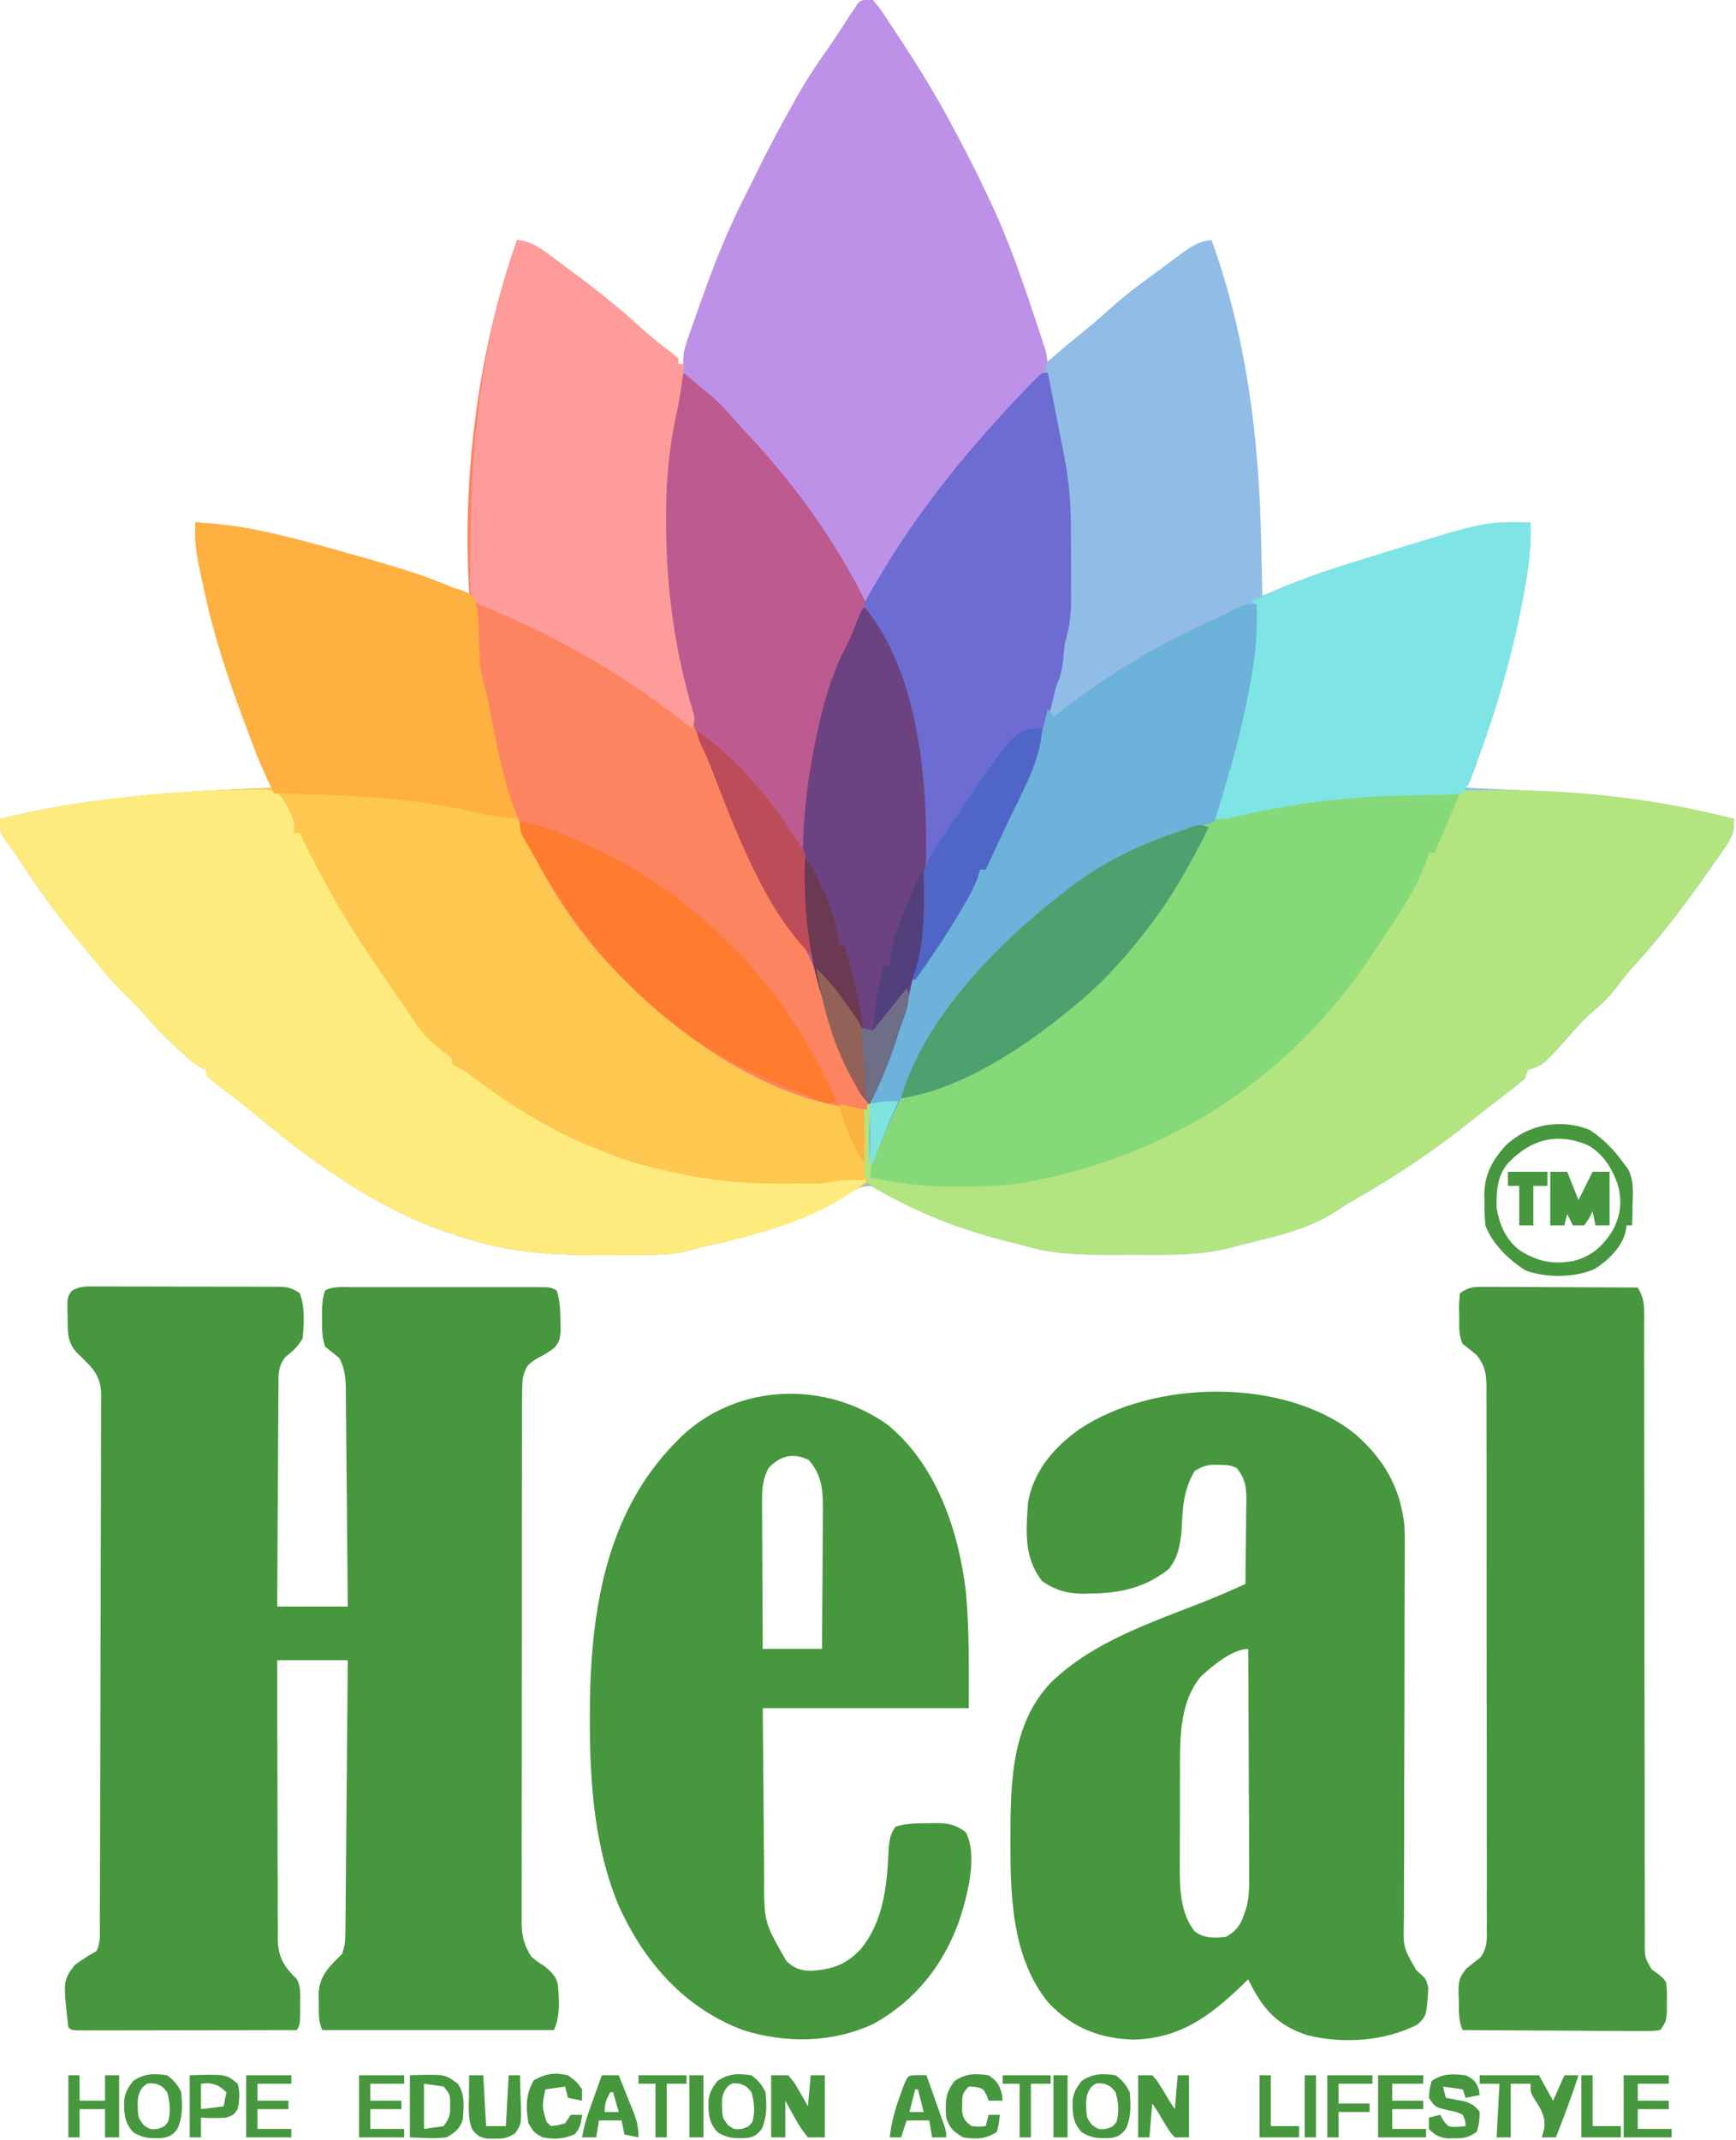 <svg width="615" height="758" viewBox="0 0 615 758" fill="none" xmlns="http://www.w3.org/2000/svg">
<path d="M309.205 0C310.87 1.907 312.185 3.679 313.548 5.789C313.954 6.395 314.36 7.002 314.779 7.627C316.103 9.616 317.405 11.619 318.705 13.625C319.61 15.003 320.515 16.381 321.42 17.758C328.654 28.844 335.187 40.209 341.205 52C341.92 53.366 342.636 54.732 343.353 56.098C345.392 60.024 347.314 64 349.205 68C349.572 68.766 349.94 69.533 350.319 70.322C359.139 88.901 365.109 108.403 371.205 128C371.647 127.618 372.09 127.235 372.547 126.841C376.182 123.713 379.849 120.639 383.58 117.625C387.016 114.829 390.368 111.983 393.642 109C398.374 104.755 403.394 100.964 408.531 97.224C410.331 95.907 412.119 94.575 413.908 93.242C415.152 92.327 416.397 91.413 417.642 90.5C418.221 90.066 418.8 89.633 419.397 89.186C422.627 86.844 425.21 85.418 429.205 85C441.585 119.25 446 154.992 446.767 191.25C446.81 193.171 446.854 195.091 446.898 197.012C447.004 201.674 447.105 206.337 447.205 211C448.793 210.323 448.793 210.323 450.414 209.631C459.731 205.7 469.008 202.272 478.705 199.375C479.965 198.993 481.225 198.611 482.524 198.218C484.996 197.47 487.468 196.726 489.941 195.985C492.615 195.178 495.277 194.348 497.935 193.492C506.473 190.783 515.1 188.902 523.892 187.188C525.016 186.968 526.141 186.749 527.299 186.522C532.363 185.575 537.037 184.888 542.205 185C542.433 192.201 541.816 198.972 540.58 206.062C540.398 207.105 540.217 208.147 540.031 209.221C536.186 230.68 530.144 250.891 522.716 271.344C522.478 272.003 522.24 272.662 521.994 273.341C520.325 277.88 520.325 277.88 519.205 279C520.178 279.04 521.151 279.079 522.153 279.12C553.218 280.42 583.926 282.477 614.205 290C614.535 294.185 613.785 296.236 611.415 299.668C610.81 300.553 610.205 301.437 609.582 302.349C608.921 303.285 608.26 304.222 607.58 305.188C606.905 306.159 606.23 307.131 605.534 308.132C597.064 320.217 588.215 332.027 578.15 342.836C576.173 345.035 574.409 347.318 572.642 349.688C569.857 353.35 566.833 356.187 563.306 359.121C560.906 361.267 558.828 363.581 556.705 366C546.911 377.098 546.911 377.098 541.205 379C540.875 379.99 540.545 380.98 540.205 382C538.177 383.757 536.154 385.387 534.017 387C532.725 387.992 531.433 388.984 530.142 389.977C529.482 390.481 528.822 390.985 528.142 391.505C526.353 392.886 524.587 394.29 522.83 395.711C509.358 406.58 495.071 416.246 480.021 424.793C477.721 426.1 475.554 427.44 473.357 428.926C464.014 435.131 453.2 437.557 442.412 440.21C440.325 440.724 438.246 441.271 436.178 441.856C425.381 444.638 414.586 444.454 403.5 444.391C400.145 444.375 396.792 444.391 393.437 444.41C382.577 444.421 372.645 444.204 362.205 441C360.378 440.54 358.55 440.087 356.72 439.641C340.743 435.482 326.19 430.351 312.255 421.406C308.525 419.687 307.092 419.757 303.205 421C300.737 422.314 298.392 423.664 296.017 425.125C281.56 433.577 266.019 437.918 249.739 441.425C247.671 441.894 245.624 442.454 243.586 443.04C238.542 444.301 233.578 444.359 228.4 444.406C227.371 444.42 226.342 444.434 225.281 444.448C221.964 444.482 218.647 444.495 215.33 444.5C214.204 444.503 213.078 444.507 211.918 444.51C194.861 444.513 179.456 443.506 163.205 438C162.19 437.678 161.176 437.357 160.131 437.025C134.729 428.871 110.254 411.382 89.986 394.305C87.825 392.514 85.647 390.781 83.423 389.07C82.776 388.571 82.128 388.071 81.461 387.557C80.185 386.576 78.905 385.6 77.622 384.629C76.113 383.465 74.653 382.237 73.204 381C73.204 380.34 73.204 379.68 73.204 379C72.675 378.786 72.145 378.572 71.599 378.352C68.284 376.48 65.652 373.963 62.892 371.375C62.31 370.834 61.728 370.293 61.129 369.735C57.501 366.323 54.129 362.806 50.935 358.98C48.846 356.59 46.602 354.404 44.33 352.188C40.136 348.032 36.35 343.706 32.673 339.09C30.865 336.826 29.037 334.596 27.173 332.379C19.607 323.323 12.902 313.919 6.533 303.988C5.217 302.019 3.803 300.162 2.361 298.285C0.228 295.035 -0.366 293.766 0.205 290C31.78 282.154 63.816 280.28 96.204 279C95.918 278.405 95.632 277.811 95.337 277.198C91.299 268.585 87.996 259.751 84.767 250.812C84.337 249.626 84.337 249.626 83.898 248.415C79.106 235.124 75.147 221.83 72.204 208C71.867 206.496 71.528 204.992 71.189 203.488C69.825 197.268 68.814 191.381 69.204 185C76.689 185.511 83.984 186.281 91.329 187.812C92.304 188.016 93.278 188.219 94.282 188.428C105.269 190.842 116.076 193.922 126.892 197C127.8 197.257 128.707 197.514 129.642 197.778C142.538 201.443 154.886 205.692 167.205 211C167.181 209.311 167.181 209.311 167.157 207.589C166.63 166.047 169.135 124.515 183.205 85C187.782 85.516 190.788 87.501 194.392 90.188C194.988 90.623 195.584 91.059 196.198 91.508C207.118 99.553 218.017 107.71 227.947 116.965C231.27 119.96 234.811 122.661 238.369 125.371C239.277 126.177 239.277 126.177 240.205 127C240.205 127.66 240.205 128.32 240.205 129C240.865 129 241.525 129 242.205 129C242.359 127.237 242.359 127.237 242.517 125.438C242.822 121.961 243.938 119.201 245.355 116.028C247.004 112.092 248.212 107.997 249.517 103.938C253.76 91.01 259.098 78.927 265.292 66.805C266.203 65.002 267.09 63.189 267.97 61.371C271.973 53.14 276.288 45.107 280.767 37.125C281.297 36.174 281.827 35.224 282.373 34.244C285.49 28.742 288.835 23.521 292.515 18.379C294.116 16.125 295.645 13.839 297.154 11.523C297.609 10.834 298.065 10.144 298.535 9.434C299.461 8.029 300.377 6.617 301.285 5.199C301.736 4.522 302.188 3.846 302.654 3.148C303.247 2.238 303.247 2.238 303.852 1.31C305.205 0 305.205 0 309.205 0Z" fill="#90BCE6"/>
<path d="M183.205 85C187.782 85.516 190.788 87.501 194.392 90.188C194.988 90.623 195.584 91.059 196.198 91.508C207.118 99.553 218.017 107.71 227.947 116.965C231.27 119.96 234.811 122.661 238.369 125.371C238.974 125.909 239.58 126.446 240.205 127C240.205 127.66 240.205 128.32 240.205 129C240.865 129 241.525 129 242.205 129C241.726 136.011 240.519 142.744 239.021 149.605C236.749 161.169 235.868 172.48 235.955 184.25C235.958 184.924 235.961 185.598 235.965 186.293C236.134 214.812 240.026 246.095 252.763 271.969C253.924 274.411 254.974 276.84 255.99 279.344C260.312 289.94 265.184 300.164 270.58 310.25C271.063 311.154 271.063 311.154 271.556 312.077C275.465 319.35 279.631 326.333 284.33 333.125C289.454 340.601 291.573 348.02 293.638 356.764C294.584 360.496 295.806 364.119 297.08 367.75C297.324 368.464 297.569 369.178 297.821 369.913C299.437 374.428 301.526 378.172 304.08 382.25C309.878 393.031 307.746 407.097 307.205 419C288.663 429.859 270.733 436.903 249.739 441.425C247.671 441.894 245.624 442.454 243.586 443.04C238.542 444.301 233.578 444.359 228.4 444.406C227.371 444.42 226.342 444.434 225.281 444.448C221.964 444.482 218.647 444.495 215.33 444.5C214.204 444.503 213.078 444.507 211.918 444.51C194.861 444.513 179.456 443.506 163.205 438C162.19 437.678 161.176 437.357 160.131 437.025C134.729 428.871 110.254 411.382 89.986 394.305C87.825 392.514 85.647 390.781 83.423 389.07C82.776 388.571 82.128 388.071 81.461 387.557C80.185 386.576 78.905 385.6 77.622 384.629C76.113 383.465 74.653 382.237 73.204 381C73.204 380.34 73.204 379.68 73.204 379C72.675 378.786 72.145 378.572 71.599 378.352C68.284 376.48 65.652 373.963 62.892 371.375C62.31 370.834 61.728 370.293 61.129 369.735C57.501 366.323 54.129 362.806 50.935 358.98C48.846 356.59 46.602 354.404 44.33 352.188C40.136 348.032 36.35 343.706 32.673 339.09C30.865 336.826 29.037 334.596 27.173 332.379C19.607 323.323 12.902 313.919 6.533 303.988C5.217 302.019 3.803 300.162 2.361 298.285C0.228 295.035 -0.366 293.766 0.205 290C31.78 282.154 63.816 280.28 96.204 279C95.918 278.405 95.632 277.811 95.337 277.198C91.299 268.585 87.996 259.751 84.767 250.812C84.337 249.626 84.337 249.626 83.898 248.415C79.106 235.124 75.147 221.83 72.204 208C71.867 206.496 71.528 204.992 71.189 203.488C69.825 197.268 68.814 191.381 69.204 185C76.689 185.511 83.984 186.281 91.329 187.812C92.304 188.016 93.278 188.219 94.282 188.428C105.269 190.842 116.076 193.922 126.892 197C127.8 197.257 128.707 197.514 129.642 197.778C142.538 201.443 154.886 205.692 167.205 211C167.181 209.311 167.181 209.311 167.157 207.589C166.63 166.047 169.135 124.515 183.205 85Z" fill="#FEC74F"/>
<path d="M242.205 132C243.895 133.454 245.586 134.908 247.275 136.363C248.891 137.734 250.544 139.06 252.205 140.375C255.165 142.965 257.624 145.66 260.166 148.648C262.097 150.876 264.091 153.032 266.109 155.18C293.953 184.979 315.953 222.769 324.017 262.938C324.327 264.481 324.327 264.481 324.644 266.057C329.103 289.364 328.863 314.436 324.955 337.812C324.75 339.037 324.546 340.261 324.335 341.522C321.803 355.476 318.347 370.517 311.455 383C307.587 391.008 308.823 400.341 309.205 409C309.429 408.397 309.653 407.795 309.885 407.174C323.516 371.037 347.45 338.246 378.205 315C379.039 314.359 379.873 313.719 380.732 313.059C392.393 304.467 405.465 298.404 419.205 294C419.977 293.728 420.749 293.456 421.544 293.176C435.294 288.336 449.537 285.384 463.955 283.438C464.842 283.312 465.728 283.186 466.642 283.057C483.72 280.727 500.997 280.448 518.205 280C519.272 279.97 520.339 279.94 521.439 279.909C552.209 279.134 584.429 282.12 614.205 290C614.535 294.185 613.785 296.236 611.416 299.668C610.508 300.995 610.508 300.995 609.582 302.349C608.921 303.285 608.26 304.222 607.58 305.188C606.905 306.159 606.23 307.131 605.534 308.132C597.064 320.217 588.216 332.027 578.15 342.836C576.173 345.035 574.409 347.318 572.642 349.688C569.857 353.35 566.833 356.187 563.306 359.121C560.906 361.267 558.828 363.581 556.705 366C546.912 377.098 546.912 377.098 541.205 379C540.875 379.99 540.545 380.98 540.205 382C538.178 383.757 536.154 385.387 534.017 387C532.725 387.992 531.434 388.984 530.142 389.977C529.482 390.481 528.822 390.985 528.142 391.505C526.353 392.886 524.587 394.29 522.83 395.711C509.358 406.58 495.071 416.246 480.021 424.793C477.721 426.1 475.554 427.44 473.357 428.926C464.014 435.131 453.2 437.557 442.412 440.21C440.326 440.724 438.247 441.271 436.179 441.856C425.381 444.638 414.586 444.454 403.5 444.391C400.145 444.375 396.792 444.391 393.437 444.41C382.578 444.421 372.645 444.204 362.205 441C360.378 440.54 358.55 440.087 356.72 439.641C341.681 435.727 327.834 430.746 314.205 423.25C313.515 422.873 312.826 422.496 312.115 422.108C307.328 419.371 307.328 419.371 306.205 416C306.226 414.228 306.307 412.456 306.423 410.688C307.121 395.844 305.54 386.136 298.355 373.237C296.448 369.528 295.161 365.652 293.892 361.688C293.648 360.939 293.404 360.19 293.152 359.418C292.089 356.08 291.15 352.769 290.337 349.359C288.467 341.555 285.498 335.96 281.042 329.43C269.117 311.713 259.613 292.091 252.045 272.165C250.94 269.318 249.697 266.539 248.455 263.75C243.473 251.687 240.865 238.966 238.455 226.188C238.244 225.079 238.033 223.971 237.816 222.83C232.304 192.419 234.464 161.758 242.205 132Z" fill="#B2E47F"/>
<path d="M34.474 455.628C35.211 455.624 35.948 455.62 36.707 455.617C39.144 455.608 41.58 455.622 44.017 455.637C45.709 455.637 47.402 455.637 49.094 455.635C52.642 455.635 56.189 455.646 59.737 455.664C64.287 455.686 68.836 455.687 73.386 455.68C76.881 455.677 80.376 455.684 83.871 455.693C85.549 455.697 87.226 455.698 88.904 455.697C91.248 455.696 93.591 455.709 95.935 455.725C96.63 455.723 97.325 455.72 98.041 455.718C101.659 455.758 103.102 455.932 106.205 458C108.086 462.94 107.723 468.825 107.205 474C105.441 477.023 103.847 478.511 101.098 480.603C98.411 484.005 98.632 487.192 98.659 491.349C98.643 492.608 98.643 492.608 98.627 493.892C98.598 496.663 98.596 499.432 98.595 502.203C98.58 504.126 98.563 506.048 98.545 507.97C98.501 513.027 98.481 518.084 98.466 523.141C98.447 528.302 98.405 533.464 98.365 538.625C98.289 548.75 98.241 558.875 98.204 569C106.455 569 114.705 569 123.205 569C123.119 558.264 123.025 547.529 122.917 536.793C122.867 531.809 122.821 526.824 122.783 521.839C122.746 517.027 122.699 512.216 122.646 507.405C122.628 505.57 122.613 503.735 122.601 501.9C122.584 499.329 122.555 496.758 122.523 494.187C122.521 493.429 122.519 492.67 122.517 491.889C122.453 487.842 122.135 484.592 120.205 481C118.562 479.638 116.896 478.301 115.205 477C114.089 473.655 114.072 471.082 114.08 467.562C114.076 465.863 114.076 465.863 114.072 464.129C114.182 461.534 114.299 459.423 115.205 457C118.201 455.502 121.275 455.861 124.56 455.871C125.318 455.869 126.076 455.867 126.857 455.865C129.368 455.861 131.88 455.864 134.392 455.867C136.133 455.866 137.874 455.866 139.615 455.864C143.267 455.863 146.919 455.865 150.571 455.87C155.259 455.875 159.946 455.872 164.634 455.866C168.23 455.862 171.826 455.864 175.422 455.866C177.151 455.867 178.88 455.866 180.609 455.864C183.022 455.861 185.436 455.865 187.849 455.871C188.928 455.868 188.928 455.868 190.028 455.864C194.976 455.886 194.976 455.886 197.205 457C198.379 460.523 198.464 463.768 198.517 467.437C198.573 469.416 198.573 469.416 198.63 471.434C198.205 475 198.205 475 196.412 477.352C194.496 478.783 192.729 479.91 190.58 480.937C186.77 483.265 186.365 483.852 185.205 488C185.016 490.74 184.93 493.377 184.944 496.116C184.94 496.928 184.936 497.741 184.932 498.578C184.922 501.299 184.926 504.019 184.93 506.74C184.926 508.692 184.92 510.643 184.914 512.595C184.901 517.894 184.9 523.194 184.903 528.493C184.904 532.917 184.899 537.34 184.894 541.764C184.883 552.199 184.883 562.634 184.889 573.07C184.895 583.837 184.883 594.604 184.861 605.371C184.844 614.614 184.838 623.858 184.841 633.101C184.843 638.622 184.84 644.143 184.826 649.664C184.814 654.856 184.816 660.047 184.829 665.239C184.831 667.144 184.828 669.049 184.82 670.954C184.81 673.556 184.818 676.156 184.83 678.757C184.823 679.511 184.816 680.264 184.808 681.04C184.856 685.761 185.706 688.992 188.205 693C190.448 694.808 190.448 694.808 192.892 696.375C195.274 698.351 196.934 699.808 197.634 702.891C198.095 707.96 198.508 714.393 196.205 719C169.145 719 142.085 719 114.205 719C112.711 716.013 112.979 712.961 112.955 709.687C112.929 708.371 112.903 707.055 112.876 705.699C113.448 699.255 116.795 696.41 121.205 692C122.116 689.264 122.338 687.623 122.363 684.805C122.373 683.951 122.382 683.097 122.392 682.217C122.398 681.283 122.404 680.35 122.41 679.388C122.42 678.402 122.43 677.417 122.44 676.401C122.471 673.139 122.496 669.876 122.521 666.613C122.542 664.353 122.562 662.093 122.584 659.833C122.639 653.88 122.689 647.927 122.737 641.974C122.787 635.901 122.843 629.829 122.898 623.756C123.005 611.837 123.106 599.919 123.205 588C114.955 588 106.705 588 98.204 588C98.2 601.7 98.22 615.399 98.285 629.099C98.314 635.461 98.332 641.822 98.325 648.184C98.318 654.324 98.341 660.464 98.383 666.605C98.394 668.946 98.395 671.288 98.385 673.629C98.373 676.912 98.398 680.192 98.432 683.475C98.413 684.924 98.413 684.924 98.394 686.402C98.521 693.244 100.397 696.284 105.205 701C106.691 703.972 106.336 706.696 106.33 710C106.333 711.887 106.333 711.887 106.337 713.812C106.205 717 106.205 717 105.205 719C94.791 719.023 84.378 719.041 73.964 719.052C69.129 719.057 64.294 719.064 59.46 719.075C54.798 719.086 50.136 719.092 45.474 719.095C43.691 719.097 41.909 719.1 40.126 719.106C37.638 719.113 35.15 719.114 32.662 719.113C31.545 719.119 31.545 719.119 30.406 719.124C25.319 719.114 25.319 719.114 24.204 718C22.341 701.52 22.341 701.52 26.4 696.031C28.918 694.108 31.444 692.543 34.205 691C35.761 687.888 35.356 684.586 35.358 681.169C35.363 680.351 35.367 679.533 35.372 678.689C35.385 675.932 35.391 673.174 35.397 670.417C35.405 668.446 35.414 666.475 35.422 664.504C35.448 658.019 35.464 651.533 35.478 645.047C35.483 642.816 35.489 640.586 35.494 638.355C35.516 629.079 35.535 619.802 35.546 610.525C35.562 597.219 35.595 583.913 35.652 570.607C35.691 561.258 35.71 551.908 35.716 542.559C35.719 536.972 35.731 531.385 35.764 525.798C35.794 520.541 35.8 515.285 35.788 510.029C35.788 508.099 35.797 506.17 35.814 504.241C35.837 501.606 35.828 498.973 35.812 496.339C35.826 495.576 35.84 494.812 35.855 494.026C35.747 486.771 32.417 484.162 27.454 479.312C23.713 475.468 23.993 471.581 23.954 466.5C23.934 465.823 23.913 465.146 23.892 464.449C23.853 459.558 23.853 459.558 25.271 457.306C28.18 455.341 31.084 455.59 34.474 455.628Z" fill="#46973D"/>
<path d="M480.205 508C490.316 516.827 496.237 527.075 497.561 540.652C497.684 544.661 497.686 548.659 497.639 552.669C497.637 554.195 497.636 555.721 497.637 557.247C497.635 560.505 497.622 563.763 497.599 567.021C497.564 572.178 497.563 577.335 497.568 582.493C497.575 596.222 497.542 609.95 497.481 623.679C497.442 632.722 497.422 641.764 497.44 650.807C497.448 655.929 497.425 661.05 497.379 666.172C497.357 669.36 497.364 672.547 497.38 675.734C497.381 677.207 497.37 678.679 497.347 680.151C497.105 689.725 497.105 689.725 501.707 697.751C502.34 698.323 502.973 698.895 503.625 699.484C505.205 701 505.205 701 505.994 704.012C505.387 713.912 505.387 713.912 502.205 717C490.58 723.007 475.815 723.954 463.142 720.813C452.981 717.472 447.872 712.176 443.041 702.723C442.765 702.154 442.489 701.586 442.205 701C441.382 701.797 440.56 702.593 439.712 703.414C428.384 714.236 417.961 721.913 401.705 722.375C389.547 722.029 379.999 718.235 371.517 709.438C358.674 693.733 357.97 672.526 357.955 653.188C357.954 652.405 357.953 651.623 357.953 650.818C357.979 631.789 358.262 610.689 372.205 596C387.23 581.37 407.755 574.722 426.865 567.149C431.705 565.222 436.466 563.165 441.205 561C441.279 555.965 441.333 550.93 441.369 545.894C441.385 544.182 441.405 542.47 441.431 540.758C441.468 538.293 441.484 535.829 441.498 533.363C441.513 532.602 441.529 531.84 441.545 531.055C441.546 526.518 441.037 523.596 438.205 520C435.879 518.837 434.417 518.834 431.83 518.813C431.059 518.798 430.288 518.784 429.494 518.77C426.922 519.028 425.374 519.605 423.205 521C419.106 527.982 418.962 534.207 418.584 542.176C418.071 547.348 417.337 551.568 414.08 555.688C405.839 562.316 396.599 564.357 386.205 564.375C385.449 564.4 384.694 564.424 383.916 564.449C378.281 564.478 373.868 563.239 369.205 560C362.625 551.734 363.455 542.092 364.205 532C366.24 520.888 373.36 512.594 382.392 506.188C408.683 488.582 455.043 487.708 480.205 508ZM425.205 594C417.398 603.814 418.049 617.211 418.037 629.156C418.033 630.299 418.03 631.441 418.027 632.618C418.022 635.021 418.019 637.425 418.019 639.829C418.017 643.489 417.999 647.149 417.98 650.809C417.977 653.154 417.975 655.499 417.974 657.844C417.967 658.928 417.96 660.013 417.952 661.131C417.976 669.021 418.113 677.538 423.205 684C426.626 686.566 430.052 686.437 434.205 686C438.978 683.505 440.058 680.339 441.593 675.481C442.558 671.568 442.599 667.821 442.545 663.808C442.546 662.939 442.546 662.07 442.547 661.174C442.545 658.333 442.521 655.493 442.498 652.652C442.492 650.67 442.488 648.687 442.485 646.705C442.473 641.511 442.444 636.318 442.411 631.125C442.38 625.816 442.366 620.507 442.351 615.197C442.319 604.798 442.268 594.399 442.205 584C436.6 584 429.142 590.294 425.205 594Z" fill="#46973D"/>
<path d="M183.205 85C187.782 85.516 190.788 87.501 194.392 90.188C194.988 90.623 195.584 91.059 196.198 91.508C207.118 99.553 218.017 107.71 227.947 116.965C231.27 119.96 234.811 122.661 238.369 125.371C238.975 125.909 239.58 126.446 240.205 127C240.205 127.66 240.205 128.32 240.205 129C240.865 129 241.525 129 242.205 129C241.726 136.011 240.519 142.744 239.021 149.605C236.75 161.169 235.868 172.48 235.955 184.25C235.958 184.924 235.962 185.598 235.965 186.293C236.134 214.812 240.026 246.095 252.763 271.969C253.924 274.411 254.975 276.84 255.99 279.344C260.312 289.94 265.184 300.164 270.58 310.25C270.902 310.853 271.224 311.456 271.556 312.077C275.466 319.35 279.631 326.333 284.33 333.125C289.454 340.601 291.573 348.02 293.638 356.764C296.354 367.48 300.677 377.526 305.884 387.242C307.205 390 307.205 390 307.205 393C270.866 390.536 235.498 363.799 212.166 337.512C188.293 309.713 176.463 277.787 170.748 242.035C170.369 239.093 170.369 239.093 169.205 237C161.314 188.147 166.682 131.404 183.205 85Z" fill="#FD8460"/>
<path d="M314.576 504.711C331.857 518.907 339.703 542.412 342.205 564C343.442 577.615 343.205 591.329 343.205 605C319.115 605 295.025 605 270.205 605C270.308 617.004 270.411 629.008 270.517 641.375C270.542 645.147 270.567 648.92 270.593 652.806C270.629 656.226 270.629 656.226 270.67 659.645C270.686 661.153 270.696 662.661 270.702 664.169C270.63 680.722 270.63 680.722 278.681 694.656C281.586 697.218 283.642 698.008 287.529 697.988C294.834 697.497 299.708 695.808 304.83 690.438C313.358 680.121 314.285 666.944 314.861 654.066C315.188 651.148 315.531 649.392 317.205 647C321.011 645.731 324.613 645.777 328.58 645.75C329.713 645.719 329.713 645.719 330.869 645.688C335.478 645.655 338.456 646.018 342.205 649C346.468 657.526 342.661 671.429 339.889 680.057C334.314 695.885 324.226 708.626 309.517 716.75C294.958 723.579 278.378 723.773 263.205 719C242.381 711.124 228.297 694.991 219.205 675C210.634 654.493 208.972 631.854 208.955 609.875C208.954 609.084 208.953 608.293 208.953 607.478C208.999 572.771 213.867 536.766 239.205 511C239.915 510.277 240.625 509.554 241.357 508.809C261.286 489.817 292.627 488.873 314.576 504.711ZM272.205 520C270.341 523.77 269.96 526.802 269.978 530.984C269.978 532.165 269.978 533.345 269.978 534.562C269.988 535.827 269.999 537.091 270.009 538.395C270.012 539.697 270.015 541 270.018 542.341C270.026 545.792 270.045 549.243 270.067 552.693C270.088 556.219 270.097 559.745 270.107 563.271C270.128 570.181 270.164 577.091 270.205 584C277.135 584 284.065 584 291.205 584C291.273 576.559 291.328 569.118 291.36 561.676C291.376 558.22 291.397 554.764 291.431 551.308C291.47 547.329 291.484 543.35 291.498 539.371C291.513 538.139 291.529 536.906 291.545 535.636C291.546 528.458 291.479 522.625 286.455 517.063C280.784 514.385 276.391 515.575 272.205 520Z" fill="#46973D"/>
<path d="M85.454 279.75C86.554 279.729 87.654 279.709 88.787 279.688C89.837 279.682 90.888 279.677 91.97 279.672C92.906 279.663 93.843 279.653 94.807 279.644C97.65 280.066 98.465 280.768 100.205 283C101.372 284.902 101.372 284.902 102.392 286.938C102.736 287.607 103.08 288.276 103.435 288.965C104.205 291 104.205 291 104.205 295C104.865 295 105.525 295 106.205 295C106.464 295.551 106.724 296.102 106.992 296.67C116.322 316.288 127.64 334.308 140.205 352C141.035 353.204 141.864 354.408 142.693 355.613C149.994 366.82 149.994 366.82 160.205 375C160.205 375.66 160.205 376.32 160.205 377C161.085 377.414 161.085 377.414 161.982 377.836C164.105 378.948 165.866 380.156 167.759 381.617C176.089 387.914 184.522 393.571 193.705 398.562C194.599 399.05 195.493 399.538 196.415 400.041C202.204 403.12 208.085 405.659 214.205 408C215.027 408.336 215.85 408.672 216.698 409.018C222.965 411.571 229.44 413.111 236.017 414.625C236.906 414.831 237.794 415.037 238.709 415.25C251.212 418.034 263.363 419.316 276.14 419.206C278.362 419.187 280.584 419.185 282.806 419.186C290.588 419.319 290.588 419.319 298.205 418C299.787 417.935 301.371 417.914 302.955 417.938C303.754 417.947 304.553 417.956 305.376 417.965C306.281 417.982 306.281 417.982 307.205 418C291.277 431.452 269.68 437.13 249.739 441.425C247.671 441.894 245.624 442.454 243.586 443.04C238.542 444.301 233.578 444.359 228.4 444.406C227.371 444.42 226.342 444.434 225.281 444.448C221.964 444.482 218.647 444.495 215.33 444.5C214.204 444.503 213.078 444.507 211.918 444.51C194.861 444.513 179.456 443.506 163.205 438C162.19 437.678 161.176 437.357 160.131 437.025C134.729 428.871 110.254 411.382 89.986 394.305C87.825 392.514 85.647 390.781 83.423 389.07C82.776 388.571 82.128 388.071 81.461 387.557C80.185 386.576 78.905 385.6 77.622 384.629C76.113 383.465 74.653 382.237 73.204 381C73.204 380.34 73.204 379.68 73.204 379C72.675 378.786 72.145 378.572 71.599 378.352C68.284 376.48 65.652 373.963 62.892 371.375C62.019 370.563 62.019 370.563 61.129 369.735C57.501 366.323 54.129 362.806 50.935 358.98C48.846 356.59 46.602 354.404 44.33 352.188C40.136 348.032 36.35 343.706 32.673 339.09C30.865 336.826 29.037 334.596 27.173 332.379C19.607 323.323 12.902 313.919 6.533 303.988C5.217 302.019 3.803 300.162 2.361 298.285C0.228 295.035 -0.366 293.766 0.205 290C13.617 286.667 26.988 284.33 40.705 282.75C41.767 282.626 41.767 282.626 42.851 282.5C57.022 280.867 71.182 279.82 85.454 279.75Z" fill="#FEEB7D"/>
<path d="M496.283 280.945C498.2 280.941 498.2 280.941 500.155 280.936C505.839 280.938 511.521 280.965 517.205 281C514.235 287.93 511.265 294.86 508.205 302C507.545 302 506.885 302 506.205 302C505.938 302.866 505.671 303.732 505.396 304.624C501.803 314.804 495.479 323.997 489.48 332.912C488.329 334.626 487.19 336.348 486.052 338.07C457.788 380.536 417.115 407.958 367.205 418C366.111 418.229 365.018 418.459 363.892 418.695C355.831 420.126 347.813 420.203 339.642 420.25C338.518 420.259 337.394 420.269 336.236 420.278C326.681 420.242 317.55 418.91 308.205 417C310.565 385.141 341.004 346.542 364.205 326C368.765 322.195 373.467 318.581 378.205 315C379.039 314.359 379.873 313.719 380.732 313.059C392.393 304.467 405.465 298.404 419.205 294C419.977 293.728 420.749 293.456 421.544 293.176C445.243 284.835 471.229 281.004 496.283 280.945Z" fill="#85D979"/>
<path d="M526.053 455.773C527.854 455.773 527.854 455.773 529.692 455.773C531.638 455.789 531.638 455.789 533.622 455.805C534.963 455.808 536.304 455.811 537.645 455.813C541.172 455.821 544.698 455.841 548.224 455.863C551.824 455.883 555.423 455.892 559.023 455.902C566.083 455.924 573.144 455.958 580.204 456C581.815 458.848 582.454 460.885 582.455 464.151C582.46 464.975 582.465 465.799 582.47 466.648C582.463 467.998 582.463 467.998 582.456 469.376C582.459 470.336 582.462 471.296 582.465 472.285C582.473 475.511 582.466 478.737 582.46 481.963C582.463 484.272 582.466 486.582 582.471 488.891C582.479 493.868 582.481 498.845 582.479 503.822C582.476 511.687 582.49 519.552 582.508 527.417C582.531 538.439 582.55 549.462 582.563 560.485C582.564 561.184 582.564 561.884 582.565 562.605C582.577 572.535 582.582 582.465 582.585 592.396C582.585 593.095 582.585 593.794 582.585 594.515C582.585 595.214 582.586 595.912 582.586 596.632C582.59 608.276 582.609 619.92 582.64 631.564C582.661 639.387 582.663 647.21 582.652 655.033C582.65 659.894 582.663 664.755 582.682 669.616C582.688 671.876 582.686 674.135 582.677 676.394C582.666 679.471 582.679 682.547 582.699 685.624C582.69 686.524 582.681 687.424 582.671 688.352C582.695 693.302 582.695 693.302 585.128 697.504C585.813 697.998 586.498 698.491 587.204 699C588.935 700.313 588.935 700.313 590.204 702C590.568 705.25 590.568 705.25 590.517 709C590.513 710.238 590.509 711.475 590.505 712.75C590.204 716 590.204 716 588.204 719C585.306 719.361 585.306 719.361 581.552 719.341C580.869 719.341 580.186 719.341 579.482 719.342C577.22 719.34 574.959 719.316 572.697 719.293C571.13 719.287 569.564 719.283 567.997 719.28C563.87 719.269 559.744 719.239 555.618 719.206C551.408 719.175 547.199 719.162 542.99 719.147C534.728 719.114 526.466 719.063 518.204 719C516.583 715.757 516.895 712.248 516.829 708.688C516.792 707.928 516.755 707.168 516.716 706.385C516.651 702.212 516.757 700.549 519.478 697.207C521.082 695.909 522.699 694.625 524.344 693.379C526.989 689.997 526.756 686.848 526.706 682.732C526.711 681.891 526.717 681.05 526.722 680.183C526.736 677.36 526.721 674.538 526.706 671.715C526.71 669.693 526.715 667.671 526.723 665.649C526.737 660.153 526.725 654.658 526.709 649.162C526.695 643.414 526.701 637.667 526.705 631.92C526.708 622.267 526.694 612.614 526.671 602.96C526.644 591.796 526.643 580.632 526.654 569.468C526.665 558.734 526.659 548.001 526.645 537.268C526.639 532.698 526.639 528.127 526.644 523.557C526.649 518.175 526.639 512.793 526.617 507.411C526.611 505.435 526.611 503.458 526.616 501.482C526.622 498.786 526.609 496.091 526.592 493.395C526.598 492.611 526.604 491.826 526.61 491.018C526.558 486.494 525.998 483.598 523.204 480C521.565 478.634 519.901 477.295 518.204 476C516.624 472.839 516.979 469.467 516.954 466C516.934 465.263 516.913 464.525 516.892 463.766C516.876 461.625 516.876 461.625 517.204 458C520.671 455.689 521.968 455.756 526.053 455.773Z" fill="#46973D"/>
<path d="M309.204 0C310.87 1.907 312.185 3.679 313.548 5.789C313.954 6.395 314.36 7.002 314.779 7.627C316.103 9.616 317.405 11.619 318.704 13.625C319.61 15.003 320.515 16.381 321.42 17.758C328.654 28.844 335.187 40.209 341.204 52C341.92 53.366 342.636 54.732 343.353 56.098C345.392 60.024 347.314 64 349.204 68C349.572 68.766 349.94 69.533 350.319 70.322C356.534 83.413 361.402 96.887 365.954 110.625C366.233 111.449 366.512 112.274 366.799 113.123C367.593 115.485 368.363 117.854 369.126 120.227C369.488 121.292 369.488 121.292 369.857 122.38C370.827 125.484 371.305 127.591 370.523 130.781C369.236 132.946 368.006 134.532 366.193 136.27C365.603 136.844 365.014 137.418 364.407 138.01C363.783 138.605 363.16 139.2 362.517 139.812C361.234 141.066 359.953 142.321 358.673 143.578C358.065 144.174 357.456 144.771 356.829 145.385C353.762 148.434 350.978 151.686 348.204 155C347.354 155.985 346.503 156.97 345.626 157.984C330.855 175.121 317.972 194.103 307.204 214C303.964 211.263 302.29 207.678 300.329 204C286.934 179.631 268.774 156.528 247.966 138.008C247.282 137.386 246.597 136.765 245.892 136.125C245.195 135.509 244.497 134.893 243.779 134.258C241.554 131.066 241.98 128.845 242.204 125C243.011 121.813 243.011 121.813 244.146 118.57C244.561 117.371 244.977 116.172 245.404 114.936C245.858 113.665 246.312 112.395 246.767 111.125C247.229 109.815 247.69 108.505 248.151 107.195C252.851 93.921 257.971 81.033 264.412 68.492C265.624 66.131 266.81 63.771 267.966 61.383C271.969 53.147 276.286 45.111 280.767 37.125C281.297 36.174 281.827 35.224 282.373 34.244C285.49 28.742 288.835 23.521 292.515 18.379C294.116 16.125 295.645 13.839 297.154 11.523C297.609 10.834 298.065 10.144 298.535 9.434C299.461 8.029 300.377 6.617 301.285 5.199C301.736 4.522 302.188 3.846 302.654 3.148C303.247 2.238 303.247 2.238 303.852 1.31C305.204 0 305.204 0 309.204 0Z" fill="#BD91E8"/>
<path d="M242.205 132C243.895 133.454 245.586 134.908 247.275 136.363C248.891 137.734 250.544 139.06 252.205 140.375C255.165 142.965 257.624 145.66 260.166 148.648C262.097 150.876 264.091 153.032 266.109 155.18C293.953 184.979 315.953 222.769 324.017 262.938C324.327 264.481 324.327 264.481 324.644 266.057C329.103 289.364 328.863 314.436 324.955 337.812C324.75 339.037 324.546 340.261 324.335 341.522C321.207 358.759 315.826 375.249 308.205 391C304.778 388.21 303.213 384.352 301.392 380.438C301.042 379.689 300.693 378.94 300.333 378.169C296.118 368.914 292.696 359.248 290.334 349.352C288.468 341.55 285.496 335.957 281.042 329.43C269.117 311.713 259.613 292.091 252.045 272.165C250.94 269.318 249.697 266.539 248.455 263.75C243.473 251.687 240.865 238.966 238.455 226.188C238.244 225.079 238.033 223.971 237.816 222.83C232.304 192.419 234.464 161.758 242.205 132Z" fill="#BD5A8F"/>
<path d="M183.205 85C187.782 85.516 190.788 87.501 194.392 90.188C194.988 90.623 195.584 91.059 196.198 91.508C207.118 99.553 218.017 107.71 227.947 116.965C231.27 119.96 234.811 122.661 238.369 125.371C238.975 125.909 239.58 126.446 240.205 127C240.205 127.66 240.205 128.32 240.205 129C240.865 129 241.525 129 242.205 129C241.726 136.011 240.519 142.744 239.021 149.605C236.75 161.169 235.868 172.48 235.955 184.25C235.958 184.924 235.961 185.598 235.965 186.293C236.099 208.891 239.145 231.047 245.736 252.723C246.205 255 246.205 255 245.205 258C244.773 257.659 244.342 257.317 243.898 256.965C222.992 240.491 200.396 227.017 175.857 216.621C174.652 216.086 173.446 215.551 172.205 215C171.317 214.651 170.428 214.303 169.513 213.943C167.205 212 167.205 212 166.589 208.156C166.57 206.533 166.579 204.909 166.611 203.285C166.61 202.411 166.608 201.537 166.607 200.636C166.612 197.777 166.656 194.921 166.705 192.062C166.723 190.088 166.742 188.114 166.761 186.14C167.198 152.092 171.742 117.194 183.205 85Z" fill="#FE9C9B"/>
<path d="M371.205 132C372.187 136.98 373.165 141.96 374.14 146.941C374.472 148.633 374.805 150.324 375.138 152.016C375.62 154.458 376.098 156.901 376.576 159.344C376.724 160.09 376.872 160.836 377.024 161.605C378.625 169.836 379.362 177.748 379.373 186.125C379.378 187.544 379.378 187.544 379.383 188.993C379.388 190.983 379.39 192.973 379.39 194.963C379.392 197.991 379.41 201.019 379.429 204.047C379.432 205.99 379.434 207.932 379.435 209.875C379.442 210.771 379.449 211.667 379.457 212.59C379.437 218.077 378.705 222.722 377.205 228C376.992 229.724 376.818 231.454 376.705 233.188C376.387 236.851 375.714 239.626 374.205 243C373.514 245.663 372.854 248.328 372.205 251C368.74 265.15 363.351 277.875 357.143 291.011C355.506 294.481 353.888 297.96 352.267 301.438C351.675 302.707 351.082 303.977 350.49 305.246C350.066 306.155 349.642 307.064 349.205 308C348.545 308 347.885 308 347.205 308C346.966 308.828 346.728 309.655 346.482 310.508C344.982 314.607 343.001 318.139 340.767 321.875C340.334 322.605 339.901 323.335 339.455 324.088C336.185 329.528 332.729 334.826 329.142 340.062C328.665 340.759 328.188 341.456 327.697 342.173C326.562 343.803 325.388 345.405 324.205 347C323.875 347 323.545 347 323.205 347C323.069 342.628 323.384 338.687 324.272 334.407C326.344 324.07 326.515 313.812 326.517 303.312C326.52 302.577 326.524 301.841 326.527 301.083C326.566 286.401 324.939 272.252 321.892 257.875C321.674 256.845 321.456 255.815 321.231 254.754C318.543 242.476 314.111 231.372 308.658 220.082C307.205 217 307.205 217 306.205 214C306.926 212.169 306.926 212.169 308.126 210.113C308.569 209.348 309.012 208.582 309.469 207.793C309.959 206.975 310.449 206.156 310.955 205.312C311.705 204.042 311.705 204.042 312.47 202.746C326.645 179.022 344.116 157.904 363.205 138C363.759 137.415 364.314 136.829 364.886 136.226C368.971 132 368.971 132 371.205 132Z" fill="#6C6CD2"/>
<path d="M542.205 185C542.433 192.201 541.816 198.972 540.58 206.062C540.398 207.105 540.217 208.147 540.031 209.221C536.761 227.471 532.135 244.909 525.955 262.375C525.552 263.512 525.552 263.512 525.142 264.673C524.373 266.834 523.596 268.992 522.814 271.148C522.581 271.797 522.348 272.446 522.107 273.115C521.032 276.039 519.946 278.388 518.205 281C515.665 281.401 515.665 281.401 512.439 281.441C511.25 281.466 510.061 281.491 508.836 281.517C506.915 281.539 506.915 281.539 504.955 281.562C502.289 281.626 499.624 281.692 496.958 281.766C496.292 281.783 495.626 281.8 494.94 281.818C475.22 282.363 455.344 284.962 436.171 289.633C434.205 290 434.205 290 430.205 290C430.825 287.436 431.451 284.874 432.08 282.312C432.254 281.591 432.428 280.87 432.607 280.127C432.868 279.068 432.868 279.068 433.134 277.988C433.291 277.344 433.448 276.7 433.61 276.036C434.205 274 434.205 274 435.168 271.684C437.407 265.886 438.411 259.634 439.705 253.562C439.862 252.829 440.02 252.096 440.182 251.34C442.824 238.94 444.54 226.675 445.205 214C444.545 213.67 443.885 213.34 443.205 213C456.141 206.788 469.29 202.117 483.019 197.966C486.093 197.034 489.159 196.077 492.224 195.117C526.119 184.68 526.119 184.68 542.205 185Z" fill="#7EE5E4"/>
<path d="M69.205 185C76.689 185.511 83.984 186.281 91.33 187.812C92.791 188.117 92.791 188.117 94.282 188.428C105.269 190.842 116.076 193.922 126.892 197C127.8 197.257 128.707 197.514 129.643 197.778C139.06 200.455 148.444 203.123 157.498 206.88C160.143 208.025 160.143 208.025 162.722 208.769C165.072 209.596 166.48 210.196 168.205 212C169.433 216.058 169.507 220.031 169.58 224.25C169.665 226.464 169.756 228.677 169.853 230.891C169.899 231.955 169.945 233.019 169.992 234.116C170.217 237.166 170.761 239.855 171.603 242.783C172.4 245.72 172.978 248.683 173.572 251.668C173.818 252.892 174.064 254.116 174.318 255.377C174.822 257.897 175.322 260.418 175.818 262.939C177.687 272.183 180.225 281.06 183.205 290C178.051 289.504 173.118 288.836 168.084 287.642C144.875 282.17 120.946 281.454 97.205 281C94.442 275.651 92.051 270.322 89.963 264.68C89.673 263.907 89.384 263.134 89.086 262.338C88.161 259.853 87.244 257.364 86.33 254.875C86.017 254.024 85.703 253.173 85.381 252.296C80.636 239.36 76.231 226.461 73.205 213C73.002 212.106 72.799 211.212 72.59 210.291C71.983 207.573 71.399 204.851 70.83 202.125C70.577 200.92 70.577 200.92 70.32 199.691C69.346 194.707 69.054 190.078 69.205 185Z" fill="#FEB040"/>
<path d="M445.205 214C445.589 224.606 444.565 234.364 442.392 244.75C442.127 246.082 441.863 247.414 441.601 248.746C440.102 256.254 438.342 263.648 436.205 271C435.978 271.79 435.751 272.58 435.517 273.394C434.879 275.598 434.231 277.799 433.58 280C433.363 280.736 433.146 281.472 432.923 282.23C432.056 285.169 431.173 288.093 430.205 291C428.306 291.773 428.306 291.773 425.83 292.375C420.915 293.712 416.509 295.585 411.912 297.758C409.432 298.895 406.949 299.867 404.392 300.812C361.947 317.724 331.863 359.402 314.115 399.881C313.524 401.256 312.939 402.633 312.36 404.013C311.151 406.897 309.948 409.385 308.205 412C307.344 397.727 307.958 386.679 314.341 373.813C315.598 371.173 316.537 368.461 317.455 365.688C317.93 364.255 317.93 364.255 318.416 362.793C319.255 360.04 319.255 360.04 319.619 357.301C321.039 348.668 325.512 342.852 330.574 335.952C337.016 327.109 342.174 317.699 347.205 308C347.865 308 348.525 308 349.205 308C349.282 307.363 349.359 306.726 349.439 306.07C350.525 301.714 352.489 297.898 354.455 293.875C355.278 292.16 356.101 290.446 356.923 288.73C357.684 287.154 358.444 285.577 359.205 284C364.278 273.4 368.673 262.506 371.205 251C371.865 251.99 372.525 252.98 373.205 254C374.046 253.319 374.888 252.639 375.755 251.938C393.277 238.125 412.975 226.812 433.379 217.833C435.106 217.045 436.789 216.16 438.466 215.27C441.205 214 441.205 214 445.205 214Z" fill="#6CB2DA"/>
<path d="M306.205 215C328.432 241.673 329.877 290.469 327.009 323.238C326.485 328.122 325.765 332.968 324.955 337.812C324.75 339.037 324.546 340.261 324.335 341.522C321.207 358.759 315.826 375.249 308.205 391C304.778 388.21 303.213 384.352 301.392 380.438C301.043 379.69 300.694 378.943 300.335 378.173C296.613 369.998 293.781 361.595 291.205 353C290.898 352.001 290.591 351.002 290.275 349.973C282.862 323.34 282.838 292.992 288.205 266C288.36 265.199 288.515 264.398 288.675 263.573C291.094 251.31 294.128 239.591 299.97 228.465C301.685 225.042 303.047 221.509 304.408 217.934C305.205 216 305.205 216 306.205 215Z" fill="#6C4281"/>
<path d="M184.205 291C190.104 291.618 195.213 293.811 200.642 296.062C201.622 296.469 202.602 296.875 203.612 297.294C224.935 306.274 242.869 318.585 259.205 335C260.095 335.891 260.986 336.781 261.904 337.699C276.232 352.766 287.979 370.964 296.205 390C294.205 391 294.205 391 291.333 390.18C283.799 387.423 276.438 384.482 269.205 381C268.139 380.51 267.072 380.02 265.974 379.516C233.082 363.906 207.895 336.453 190.267 305.062C189.679 304.036 189.09 303.009 188.484 301.951C187.929 300.968 187.374 299.985 186.802 298.973C186.302 298.088 185.802 297.204 185.287 296.293C184.205 294 184.205 294 184.205 291Z" fill="#FE7B30"/>
<path d="M428.205 293C422.032 305.37 415.696 317.072 407.205 328C406.539 328.875 405.874 329.751 405.189 330.652C396.866 341.361 387.967 350.735 377.205 359C375.907 360.056 375.907 360.056 374.583 361.133C359.299 373.23 338.803 386.037 319.205 389C327.436 360.053 354.885 332.627 378.205 315C379.039 314.359 379.873 313.719 380.732 313.059C392.384 304.474 405.466 298.38 419.205 294C420.263 293.607 421.321 293.214 422.412 292.809C425.205 292 425.205 292 428.205 293Z" fill="#4CA16F"/>
<path d="M369.205 258C368.521 269.849 362.135 280.446 357.143 291.011C355.506 294.481 353.888 297.96 352.267 301.438C351.675 302.707 351.082 303.977 350.49 305.246C350.066 306.155 349.641 307.064 349.205 308C348.545 308 347.885 308 347.205 308C346.966 308.828 346.728 309.655 346.482 310.508C344.982 314.607 343.001 318.139 340.767 321.875C340.334 322.605 339.901 323.335 339.455 324.088C336.185 329.528 332.729 334.826 329.142 340.062C328.427 341.107 328.427 341.107 327.697 342.173C326.562 343.803 325.387 345.405 324.205 347C323.875 347 323.545 347 323.205 347C323.034 341.451 323.686 336.334 324.642 330.875C325.611 325.229 326.323 319.803 326.455 314.062C326.941 306.792 330.132 301.892 334.205 296C334.929 294.899 335.653 293.798 336.4 292.664C359.704 258 359.704 258 369.205 258Z" fill="#5066C7"/>
<path d="M247.205 259C262.406 269.938 273.164 283.317 283.205 299C283.865 299.99 284.525 300.98 285.205 302C285.461 304.627 285.621 307.18 285.705 309.812C286.001 316.63 286.696 323.21 287.802 329.949C288.205 333.004 288.274 335.923 288.205 339C271.482 323.575 260.1 293.236 252.137 272.346C250.854 269.117 249.412 265.968 247.946 262.819C247.205 261 247.205 261 247.205 259Z" fill="#BC4C59"/>
<path d="M563.025 400.109C567.895 403.18 571.871 407.323 575.205 412C576.023 413.071 576.023 413.071 576.857 414.164C578.731 418.107 578.533 421.511 578.392 425.813C578.372 426.995 578.372 426.995 578.351 428.201C578.316 430.134 578.262 432.067 578.205 434C577.545 434 576.885 434 576.205 434C576.103 434.741 576.001 435.482 575.896 436.246C574.482 441.877 569.66 446.436 564.83 449.5C557.75 452.576 547.532 452.655 540.314 449.895C534.55 446.238 528.622 440.506 526.205 434C525.986 431.164 525.88 428.459 525.892 425.625C525.876 424.883 525.86 424.14 525.843 423.375C525.837 416.096 528.57 410.997 533.439 405.68C541.325 398.177 552.792 396.084 563.025 400.109ZM534.205 412C530.306 416.549 530.07 422.203 530.205 428C531.337 434.085 533.632 439.538 538.876 443.152C545.073 446.873 550.214 447.883 557.412 446.609C563.884 444.889 567.588 441.576 571.205 436C574.21 430.412 574.7 425.631 573.123 419.492C570.948 413.587 567.958 408.58 562.33 405.5C551.488 401.036 542.236 403.51 534.205 412Z" fill="#46973D"/>
<path d="M285.205 304C288.135 307.504 289.948 311.411 291.767 315.562C292.077 316.268 292.387 316.973 292.707 317.699C295.106 323.352 296.569 328.874 297.205 335C297.865 335 298.525 335 299.205 335C304.46 352.987 308.072 371.176 307.205 390C298.858 379.762 294.98 365.458 291.205 353C290.743 351.498 290.743 351.498 290.271 349.965C286.158 335.152 284.56 319.334 285.205 304Z" fill="#6C3952"/>
<path d="M326.205 309C326.535 309 326.865 309 327.205 309C327.583 325.111 327.948 345.316 316.521 357.836C315.374 358.907 315.374 358.907 314.205 360C313.285 360.92 312.366 361.841 311.419 362.789C310.689 363.519 309.958 364.248 309.205 365C309.489 362.478 309.782 359.958 310.08 357.438C310.158 356.733 310.237 356.029 310.318 355.303C310.871 350.687 311.817 346.438 313.205 342C313.865 342 314.525 342 315.205 342C315.365 340.266 315.365 340.266 315.529 338.496C316.086 334.064 317.376 330.198 319.017 326.062C319.284 325.37 319.551 324.678 319.826 323.965C321.796 318.904 323.917 313.927 326.205 309Z" fill="#51407B"/>
<path d="M524.205 735C531.135 735 538.065 735 545.205 735C547.68 739.455 547.68 739.455 550.205 744C551.525 741.03 552.845 738.06 554.205 735C555.855 735 557.505 735 559.205 735C556.808 742.443 554.052 749.718 551.205 757C549.555 757 547.905 757 546.205 757C546.473 756.031 546.741 755.061 547.017 754.062C547.718 749.534 545.721 746.737 543.333 743.016C542.205 741 542.205 741 542.205 738C539.895 738 537.585 738 535.205 738C535.205 744.27 535.205 750.54 535.205 757C533.555 757 531.905 757 530.205 757C530.535 750.73 530.865 744.46 531.205 738C528.895 738 526.585 738 524.205 738C524.205 737.01 524.205 736.02 524.205 735Z" fill="#46973D"/>
<path d="M549.205 415C551.185 415 553.165 415 555.205 415C556.525 418.3 557.845 421.6 559.205 425C560.855 421.7 562.505 418.4 564.205 415C566.185 415 568.165 415 570.205 415C570.205 421.27 570.205 427.54 570.205 434C568.555 434 566.905 434 565.205 434C564.875 432.35 564.545 430.7 564.205 429C563.586 430.237 563.586 430.237 562.955 431.5C562.088 432.737 562.088 432.737 561.205 434C559.885 434 558.565 434 557.205 434C556.545 432.68 555.885 431.36 555.205 430C554.875 431.32 554.545 432.64 554.205 434C552.555 434 550.905 434 549.205 434C549.205 427.73 549.205 421.46 549.205 415Z" fill="#46973D"/>
<path d="M273.205 735C275.185 735 277.165 735 279.205 735C281.322 737.406 281.322 737.406 283.08 740.5C283.675 741.521 284.271 742.542 284.884 743.594C285.32 744.388 285.756 745.182 286.205 746C286.535 742.37 286.865 738.74 287.205 735C288.855 735 290.505 735 292.205 735C292.205 742.26 292.205 749.52 292.205 757C290.225 757 288.245 757 286.205 757C284.386 754.786 283.154 752.979 281.83 750.5C281.475 749.88 281.121 749.26 280.755 748.621C279.885 747.092 279.042 745.547 278.205 744C278.205 748.29 278.205 752.58 278.205 757C276.555 757 274.905 757 273.205 757C273.205 749.74 273.205 742.48 273.205 735Z" fill="#46973D"/>
<path d="M289.205 343C294.379 347.69 298.245 353.276 302.205 359C302.656 359.633 303.107 360.266 303.572 360.918C308.969 369.211 307.327 380.564 307.205 390C297.177 377.7 291.696 358.448 289.205 343Z" fill="#926258"/>
<path d="M403.205 735C404.855 735 406.505 735 408.205 735C409.935 736.863 409.935 736.863 411.392 739.312C411.881 740.113 412.369 740.914 412.873 741.738C413.312 742.485 413.752 743.231 414.205 744C415.195 745.485 415.195 745.485 416.205 747C416.535 743.04 416.865 739.08 417.205 735C418.525 735 419.845 735 421.205 735C421.205 742.26 421.205 749.52 421.205 757C419.555 757 417.905 757 416.205 757C414.474 755.137 414.474 755.137 413.017 752.688C412.529 751.887 412.04 751.086 411.537 750.262C411.097 749.515 410.657 748.769 410.205 748C409.545 747.01 408.885 746.02 408.205 745C407.875 748.96 407.545 752.92 407.205 757C405.885 757 404.565 757 403.205 757C403.205 749.74 403.205 742.48 403.205 735Z" fill="#46973D"/>
<path d="M145.205 735C157.586 734.592 157.586 734.592 162.205 738C164.845 741.961 164.27 746.039 163.982 750.598C162.862 754.058 161.302 755.156 158.205 757C153.804 757.516 149.654 757.18 145.205 757C145.205 749.74 145.205 742.48 145.205 735ZM150.205 738C150.205 743.28 150.205 748.56 150.205 754C153.67 753.505 153.67 753.505 157.205 753C159.203 750.003 159.48 749.367 159.455 746C159.46 745.319 159.465 744.639 159.47 743.937C159.304 741.676 159.304 741.676 157.205 739C154.895 738.67 152.585 738.34 150.205 738Z" fill="#46973D"/>
<path d="M321.205 350C323.425 354.44 319.599 361.471 318.205 366C317.735 367.553 317.735 367.553 317.255 369.137C314.854 376.726 311.669 383.84 308.205 391C307.875 391 307.545 391 307.205 391C306.545 382.09 305.885 373.18 305.205 364C306.525 364.33 307.845 364.66 309.205 365C309.736 364.336 310.267 363.672 310.814 362.988C314.278 358.659 317.741 354.329 321.205 350Z" fill="#6E6E87"/>
<path d="M395.205 735C397.706 736.876 398.824 738.239 400.205 741C400.635 745.673 400.769 749.744 398.83 754.063C396.995 756.25 396.038 756.9 393.216 757.238C389.092 757.37 386.817 757.37 383.205 755.188C380.049 751.736 379.923 748.58 379.982 744C380.307 741.083 381.398 739.276 383.205 737C387.206 734.332 390.499 734.285 395.205 735ZM386.545 739.223C384.438 742.017 384.731 744.44 384.853 747.832C385.09 750.206 385.09 750.206 386.892 752.625C389.132 754.224 389.132 754.224 391.83 754C394.241 753.188 394.241 753.188 395.58 751.438C396.508 747.816 396.269 744.58 395.205 741C393.475 738.909 393.475 738.909 391.205 738C388.264 737.704 388.264 737.704 386.545 739.223Z" fill="#46973D"/>
<path d="M266.205 735C268.706 736.876 269.824 738.239 271.205 741C271.635 745.673 271.769 749.744 269.83 754.063C267.995 756.25 267.038 756.9 264.216 757.238C260.092 757.37 257.817 757.37 254.205 755.188C251.049 751.736 250.923 748.58 250.982 744C251.307 741.083 252.398 739.276 254.205 737C258.206 734.332 261.499 734.285 266.205 735ZM257.545 739.223C255.438 742.017 255.731 744.44 255.853 747.832C256.09 750.206 256.09 750.206 257.892 752.625C260.132 754.224 260.132 754.224 262.83 754C265.241 753.188 265.241 753.188 266.58 751.438C267.508 747.816 267.269 744.58 266.205 741C264.475 738.909 264.475 738.909 262.205 738C259.264 737.704 259.264 737.704 257.545 739.223Z" fill="#46973D"/>
<path d="M59.205 735C61.706 736.876 62.824 738.239 64.205 741C64.635 745.673 64.769 749.744 62.83 754.063C60.995 756.25 60.038 756.9 57.216 757.238C53.092 757.37 50.817 757.37 47.205 755.188C44.049 751.736 43.923 748.58 43.982 744C44.307 741.083 45.398 739.276 47.205 737C51.206 734.332 54.499 734.285 59.205 735ZM50.544 739.223C48.438 742.017 48.731 744.44 48.853 747.832C49.09 750.206 49.09 750.206 50.892 752.625C53.132 754.224 53.132 754.224 55.83 754C58.241 753.188 58.241 753.188 59.58 751.438C60.508 747.816 60.269 744.58 59.205 741C57.475 738.909 57.475 738.909 55.205 738C52.264 737.704 52.264 737.704 50.544 739.223Z" fill="#46973D"/>
<path d="M519.205 735C522.077 736.436 522.919 737.167 523.955 740.188C524.078 741.085 524.078 741.085 524.205 742C522.555 742.33 520.905 742.66 519.205 743C518.875 742.01 518.545 741.02 518.205 740C515.895 739.67 513.585 739.34 511.205 739C511.535 740.32 511.865 741.64 512.205 743C513.127 743.164 513.127 743.164 514.068 743.332C514.876 743.491 515.684 743.649 516.517 743.813C517.318 743.963 518.118 744.114 518.943 744.27C521.502 745.096 522.627 745.831 524.205 748C524.08 751.563 524.08 751.563 523.205 755C519.998 757.138 518.98 757.296 515.267 757.313C514.412 757.329 513.558 757.346 512.677 757.363C509.68 756.923 508.312 756.166 506.205 754C506.205 752.68 506.205 751.36 506.205 750C507.525 749.67 508.845 749.34 510.205 749C510.761 749.99 510.761 749.99 511.33 751C513.114 753.353 513.114 753.353 516.392 753.25C517.784 753.126 517.784 753.126 519.205 753C519.09 751.022 519.09 751.022 518.205 749C515.952 747.966 515.952 747.966 513.267 747.438C508.413 746.313 508.413 746.313 506.205 743C506.392 739.938 506.392 739.938 507.205 737C511.236 734.312 514.472 734.444 519.205 735Z" fill="#46973D"/>
<path d="M24.205 735C25.525 735 26.845 735 28.205 735C28.205 737.97 28.205 740.94 28.205 744C31.175 744 34.145 744 37.205 744C37.205 741.03 37.205 738.06 37.205 735C38.855 735 40.505 735 42.205 735C42.205 742.26 42.205 749.52 42.205 757C40.555 757 38.905 757 37.205 757C37.205 753.7 37.205 750.4 37.205 747C34.235 747 31.265 747 28.205 747C28.205 750.3 28.205 753.6 28.205 757C26.885 757 25.565 757 24.205 757C24.205 749.74 24.205 742.48 24.205 735Z" fill="#46973D"/>
<path d="M325.267 734.938C326.721 734.968 326.721 734.968 328.205 735C329.376 738.29 330.541 741.582 331.705 744.875C332.038 745.812 332.372 746.749 332.716 747.715C333.032 748.611 333.348 749.507 333.673 750.43C333.967 751.257 334.26 752.085 334.562 752.937C335.205 755 335.205 755 335.205 757C333.555 757 331.905 757 330.205 757C329.875 755.02 329.545 753.04 329.205 751C326.565 751 323.925 751 321.205 751C320.545 752.98 319.885 754.96 319.205 757C317.885 757 316.565 757 315.205 757C315.783 751.891 316.923 747.484 318.705 742.625C319.148 741.4 319.591 740.176 320.048 738.914C321.596 735.012 321.596 735.012 325.267 734.938ZM324.205 740C323.545 742.64 322.885 745.28 322.205 748C323.855 748 325.505 748 327.205 748C326.545 745.36 325.885 742.72 325.205 740C324.875 740 324.545 740 324.205 740Z" fill="#46973D"/>
<path d="M213.205 735C215.185 735 217.165 735 219.205 735C220.549 738.329 221.879 741.664 223.205 745C223.513 745.761 223.821 746.521 224.138 747.305C225.516 750.799 226.205 753.19 226.205 757C224.555 756.67 222.905 756.34 221.205 756C220.875 754.35 220.545 752.7 220.205 751C217.565 751 214.925 751 212.205 751C211.875 752.98 211.545 754.96 211.205 757C209.555 757 207.905 757 206.205 757C206.967 752.184 208.617 747.754 210.267 743.188C210.549 742.399 210.83 741.611 211.121 740.799C211.812 738.865 212.508 736.932 213.205 735ZM216.205 741C214.744 743.647 214.205 744.894 214.205 748C215.855 748 217.505 748 219.205 748C218.545 745.69 217.885 743.38 217.205 741C216.875 741 216.545 741 216.205 741Z" fill="#46973D"/>
<path d="M166.205 735C167.855 735 169.505 735 171.205 735C171.535 740.94 171.865 746.88 172.205 753C174.515 753 176.825 753 179.205 753C179.7 744.09 179.7 744.09 180.205 735C181.525 735 182.845 735 184.205 735C184.313 737.918 184.392 740.831 184.455 743.75C184.505 744.987 184.505 744.987 184.556 746.25C184.654 752.325 184.654 752.325 182.505 755.551C179.814 757.246 178.304 757.509 175.142 757.438C174.285 757.436 173.428 757.435 172.544 757.434C169.741 756.914 168.87 756.288 167.205 754C165.708 750.27 166.093 746.207 166.142 742.25C166.147 741.553 166.151 740.855 166.156 740.137C166.167 738.424 166.185 736.712 166.205 735Z" fill="#46973D"/>
<path d="M350.204 735C353.224 737.038 354.001 738.252 354.954 741.75C355.078 742.864 355.078 742.864 355.204 744C353.554 744 351.904 744 350.204 744C349.978 743.361 349.751 742.721 349.517 742.063C348.352 739.762 348.352 739.762 345.704 739.125C344.879 739.084 344.054 739.043 343.204 739C340.79 741.415 340.908 742.127 340.892 745.438C340.875 746.22 340.858 747.002 340.841 747.809C341.288 750.506 342.032 751.383 344.204 753C346.83 753.251 346.83 753.251 349.204 753C349.534 751.68 349.864 750.36 350.204 749C351.524 749 352.844 749 354.204 749C353.892 751.875 353.892 751.875 353.204 755C349.181 757.682 345.932 757.688 341.204 757C337.706 754.886 336.499 753.883 335.204 750C334.859 744.645 334.741 741.362 338.204 737C342.22 734.323 345.486 734.309 350.204 735Z" fill="#46973D"/>
<path d="M575.205 735C580.485 735 585.765 735 591.205 735C591.205 735.99 591.205 736.98 591.205 738C587.575 738 583.945 738 580.205 738C580.205 739.98 580.205 741.96 580.205 744C583.835 744 587.465 744 591.205 744C591.205 744.99 591.205 745.98 591.205 747C587.575 747 583.945 747 580.205 747C580.205 749.31 580.205 751.62 580.205 754C584.165 754 588.125 754 592.205 754C592.205 754.99 592.205 755.98 592.205 757C586.595 757 580.985 757 575.205 757C575.205 749.74 575.205 742.48 575.205 735Z" fill="#46973D"/>
<path d="M488.205 735C493.485 735 498.765 735 504.205 735C504.205 735.99 504.205 736.98 504.205 738C500.575 738 496.945 738 493.205 738C493.205 739.98 493.205 741.96 493.205 744C496.835 744 500.465 744 504.205 744C504.205 744.99 504.205 745.98 504.205 747C500.575 747 496.945 747 493.205 747C493.205 749.31 493.205 751.62 493.205 754C497.165 754 501.125 754 505.205 754C505.205 754.99 505.205 755.98 505.205 757C499.595 757 493.985 757 488.205 757C488.205 749.74 488.205 742.48 488.205 735Z" fill="#46973D"/>
<path d="M201.205 735C204.267 737.25 204.267 737.25 206.205 740C206.205 741.32 206.205 742.64 206.205 744C203.73 743.505 203.73 743.505 201.205 743C200.875 741.68 200.545 740.36 200.205 739C197.895 739.33 195.585 739.66 193.205 740C191.96 745.969 191.96 745.969 193.642 751.563C194.158 752.037 194.673 752.511 195.205 753C197.642 752.73 197.642 752.73 200.205 752C200.865 751.01 201.525 750.02 202.205 749C203.525 749 204.845 749 206.205 749C205.897 751.848 205.55 753.583 203.705 755.813C199.859 757.639 196.375 757.742 192.205 757C189.142 755.25 189.142 755.25 187.205 752C186.263 746.367 186.181 741.717 189.142 736.75C193.265 734.394 196.565 733.943 201.205 735Z" fill="#46973D"/>
<path d="M67.205 735C80.063 734.576 80.063 734.576 84.205 738C85.096 741.057 84.807 743.891 84.205 747C82.767 749.062 82.767 749.062 80.205 750C77.186 750.218 74.224 750.174 71.205 750C71.205 752.31 71.205 754.62 71.205 757C69.885 757 68.565 757 67.205 757C67.205 749.74 67.205 742.48 67.205 735ZM71.205 738C71.205 740.97 71.205 743.94 71.205 747C73.845 746.67 76.485 746.34 79.205 746C79.535 744.35 79.865 742.7 80.205 741C77.845 738.902 76.658 738.031 73.455 737.812C72.712 737.874 71.97 737.936 71.205 738Z" fill="#46973D"/>
<path d="M127.205 735C132.485 735 137.765 735 143.205 735C143.205 735.99 143.205 736.98 143.205 738C139.245 738 135.285 738 131.205 738C131.205 739.98 131.205 741.96 131.205 744C134.835 744 138.465 744 142.205 744C142.205 744.99 142.205 745.98 142.205 747C138.575 747 134.945 747 131.205 747C131.205 749.31 131.205 751.62 131.205 754C135.165 754 139.125 754 143.205 754C143.205 754.99 143.205 755.98 143.205 757C137.925 757 132.645 757 127.205 757C127.205 749.74 127.205 742.48 127.205 735Z" fill="#46973D"/>
<path d="M87.205 735C92.485 735 97.765 735 103.205 735C103.205 735.99 103.205 736.98 103.205 738C99.245 738 95.285 738 91.205 738C91.205 739.98 91.205 741.96 91.205 744C94.835 744 98.465 744 102.205 744C102.205 744.99 102.205 745.98 102.205 747C98.575 747 94.945 747 91.205 747C91.205 749.31 91.205 751.62 91.205 754C95.165 754 99.125 754 103.205 754C103.205 754.99 103.205 755.98 103.205 757C97.925 757 92.645 757 87.205 757C87.205 749.74 87.205 742.48 87.205 735Z" fill="#46973D"/>
<path d="M470.205 735C475.485 735 480.765 735 486.205 735C486.205 735.99 486.205 736.98 486.205 738C482.245 738 478.285 738 474.205 738C474.205 740.31 474.205 742.62 474.205 745C477.835 745 481.465 745 485.205 745C485.205 745.99 485.205 746.98 485.205 748C481.575 748 477.945 748 474.205 748C474.205 750.97 474.205 753.94 474.205 757C472.885 757 471.565 757 470.205 757C470.205 749.74 470.205 742.48 470.205 735Z" fill="#46973D"/>
<path d="M534.205 415C538.825 415 543.445 415 548.205 415C548.205 416.65 548.205 418.3 548.205 420C546.555 420 544.905 420 543.205 420C543.205 424.62 543.205 429.24 543.205 434C541.555 434 539.905 434 538.205 434C538.205 429.38 538.205 424.76 538.205 420C536.885 420 535.565 420 534.205 420C534.205 418.35 534.205 416.7 534.205 415Z" fill="#46973D"/>
<path d="M560.205 735C561.525 735 562.845 735 564.205 735C564.205 740.94 564.205 746.88 564.205 753C567.505 753 570.805 753 574.205 753C574.205 754.32 574.205 755.64 574.205 757C569.585 757 564.965 757 560.205 757C560.205 749.74 560.205 742.48 560.205 735Z" fill="#46973D"/>
<path d="M446.205 735C447.525 735 448.845 735 450.205 735C450.205 740.94 450.205 746.88 450.205 753C453.505 753 456.805 753 460.205 753C460.205 754.32 460.205 755.64 460.205 757C455.585 757 450.965 757 446.205 757C446.205 749.74 446.205 742.48 446.205 735Z" fill="#46973D"/>
<path d="M355.205 735C360.815 735 366.425 735 372.205 735C372.205 735.99 372.205 736.98 372.205 738C369.895 738 367.585 738 365.205 738C365.205 744.27 365.205 750.54 365.205 757C363.885 757 362.565 757 361.205 757C361.205 750.73 361.205 744.46 361.205 738C359.225 738 357.245 738 355.205 738C355.205 737.01 355.205 736.02 355.205 735Z" fill="#46973D"/>
<path d="M226.205 735C231.815 735 237.425 735 243.205 735C243.205 735.99 243.205 736.98 243.205 738C240.895 738 238.585 738 236.205 738C236.205 744.27 236.205 750.54 236.205 757C234.885 757 233.565 757 232.205 757C232.205 750.73 232.205 744.46 232.205 738C230.225 738 228.245 738 226.205 738C226.205 737.01 226.205 736.02 226.205 735Z" fill="#46973D"/>
<path d="M373.205 735C374.855 735 376.505 735 378.205 735C378.205 742.26 378.205 749.52 378.205 757C376.555 757 374.905 757 373.205 757C373.205 749.74 373.205 742.48 373.205 735Z" fill="#46973D"/>
<path d="M244.205 735C245.855 735 247.505 735 249.205 735C249.205 742.26 249.205 749.52 249.205 757C247.555 757 245.905 757 244.205 757C244.205 749.74 244.205 742.48 244.205 735Z" fill="#46973D"/>
<path d="M318.205 390C317.974 390.499 317.743 390.998 317.505 391.512C314.452 398.234 311.809 405.094 309.205 412C308.875 412 308.545 412 308.205 412C308.205 405.07 308.205 398.14 308.205 391C311.792 390.103 314.551 389.917 318.205 390Z" fill="#7FE3DF"/>
<path d="M297.205 391C301.66 391.99 301.66 391.99 306.205 393C306.205 399.27 306.205 405.54 306.205 412C301.956 405.627 299.02 398.428 297.205 391Z" fill="#FCB241"/>
<path d="M462.205 735C463.525 735 464.845 735 466.205 735C466.205 742.26 466.205 749.52 466.205 757C464.885 757 463.565 757 462.205 757C462.205 749.74 462.205 742.48 462.205 735Z" fill="#46973D"/>
</svg>
